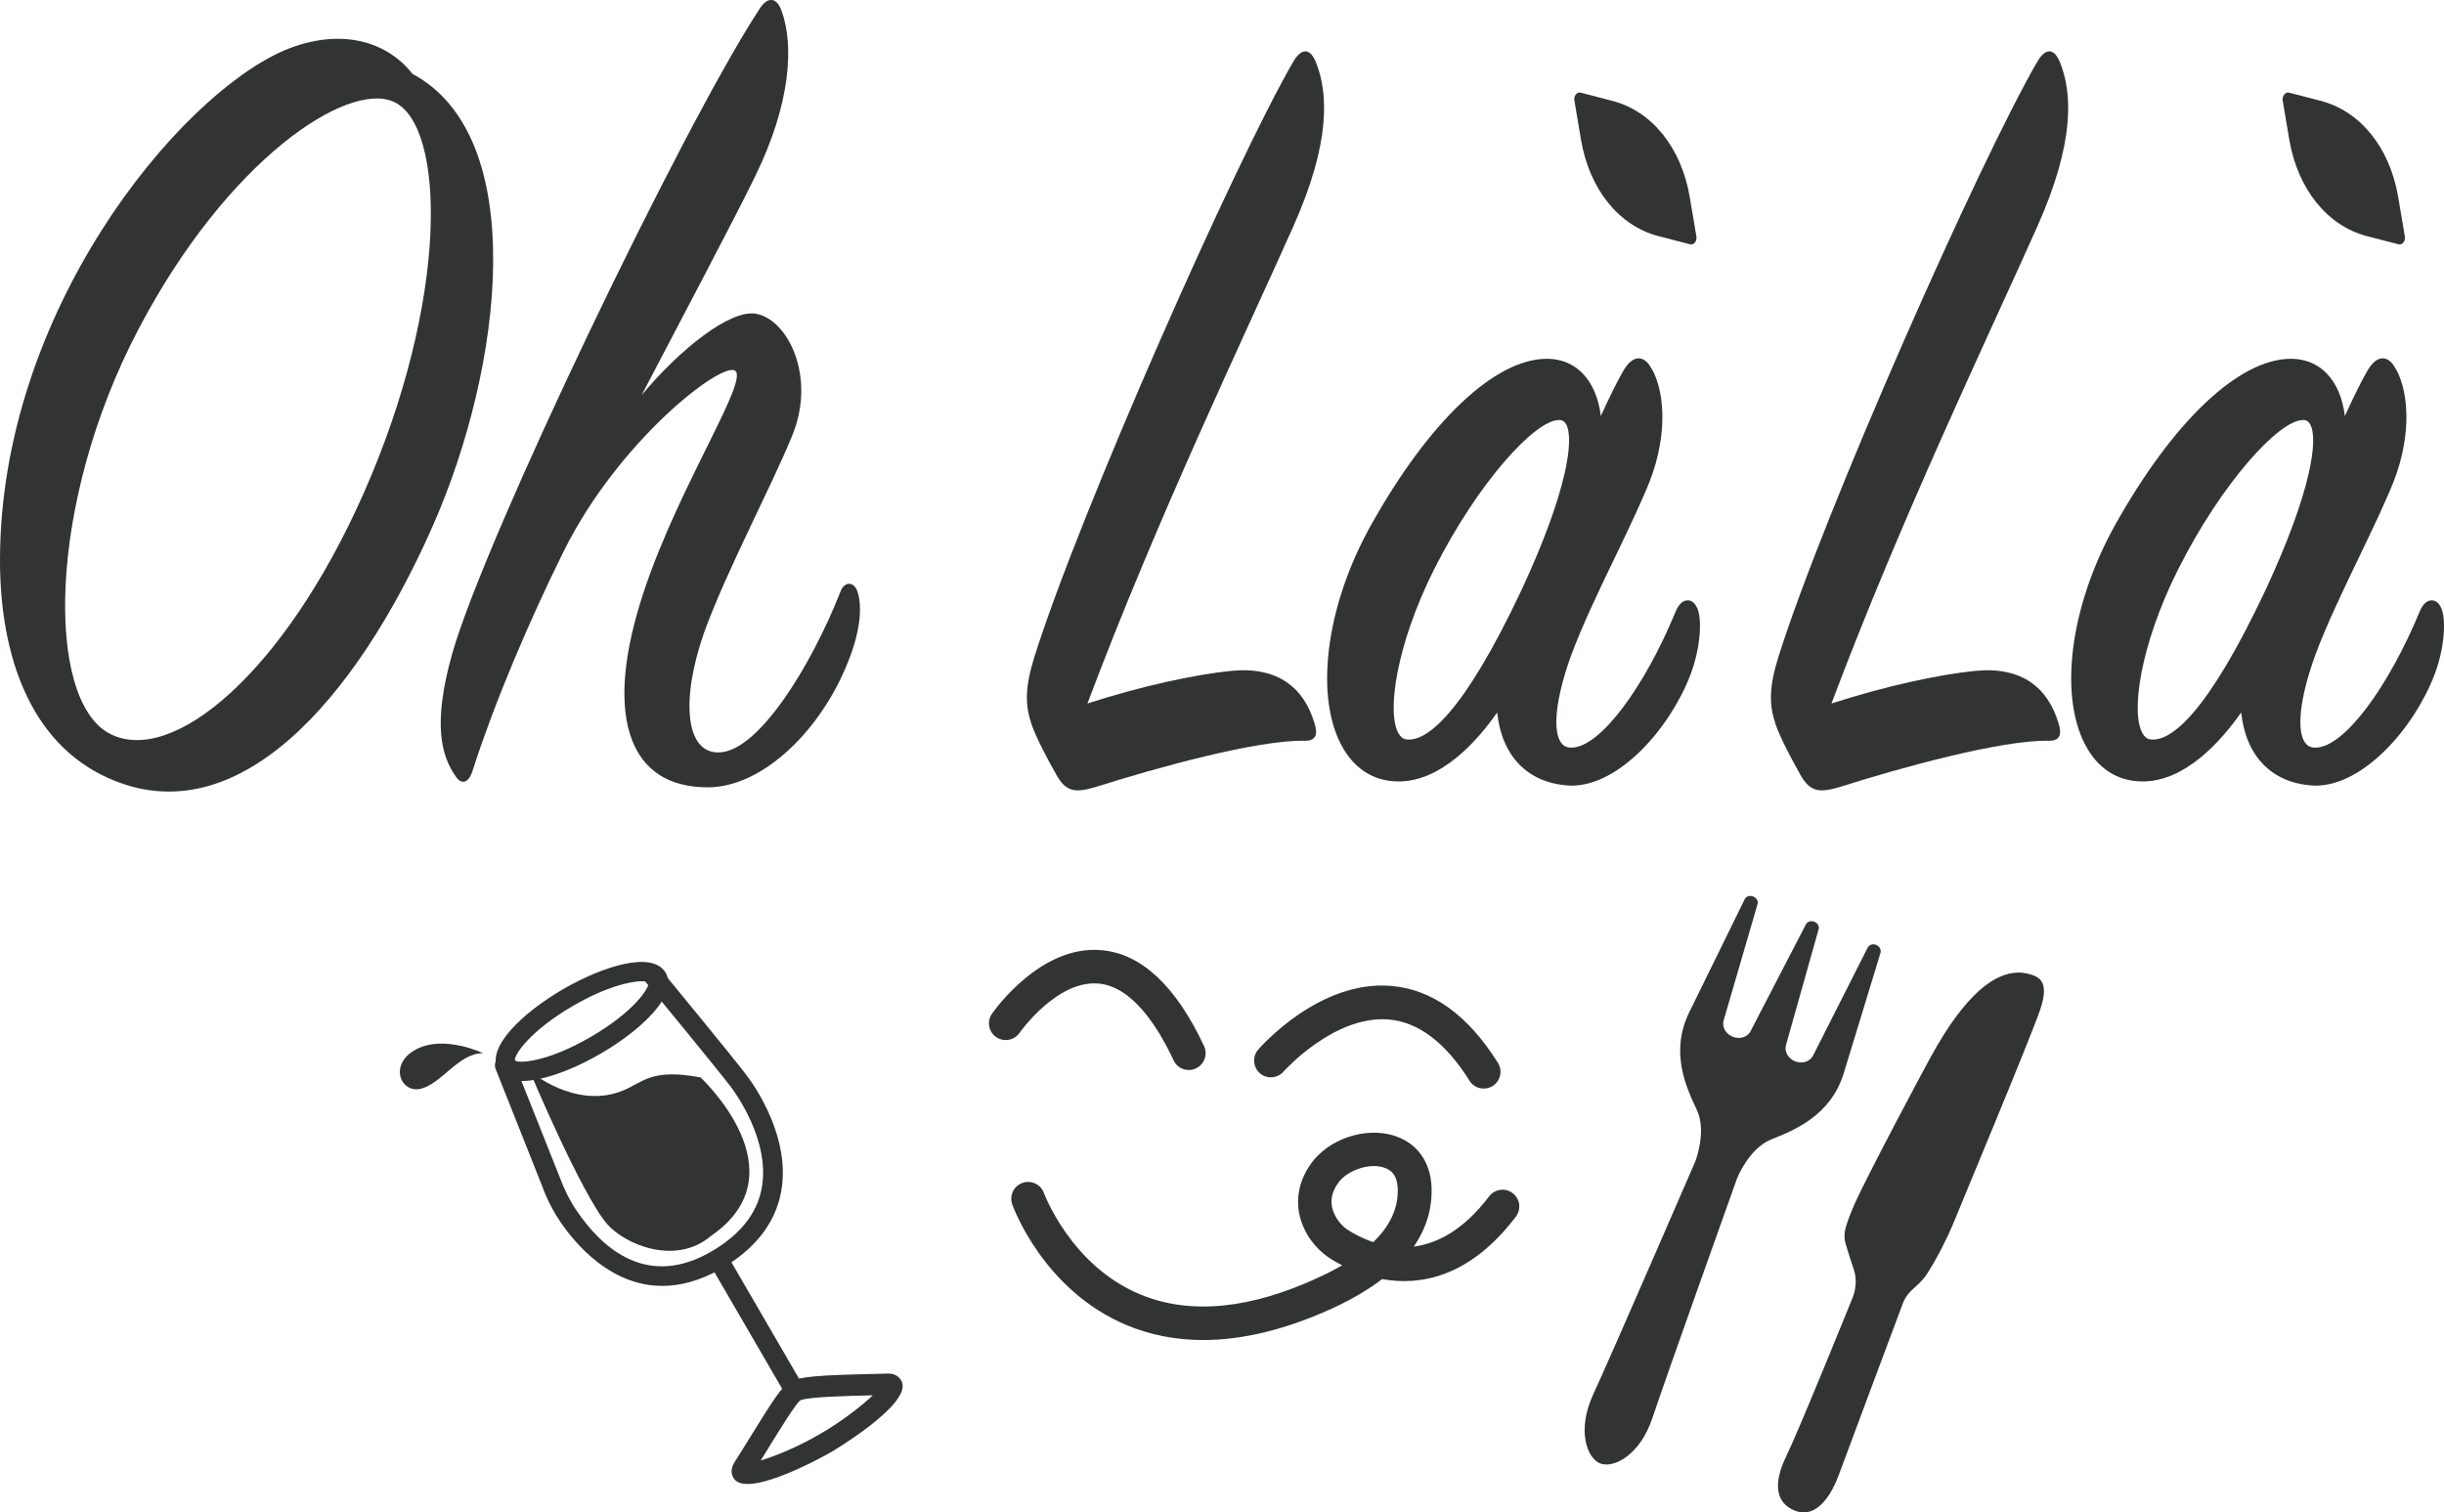 <?xml version="1.0" encoding="UTF-8"?> <!-- Generator: Adobe Illustrator 24.1.3, SVG Export Plug-In . SVG Version: 6.00 Build 0) --> <svg xmlns="http://www.w3.org/2000/svg" xmlns:xlink="http://www.w3.org/1999/xlink" version="1.1" id="レイヤー_1" x="0px" y="0px" viewBox="0 0 158 97.79" style="enable-background:new 0 0 158 97.79;" xml:space="preserve"> <style type="text/css"> .st0{fill:#323333;} </style> <g> <g> <path class="st0" d="M119.19,69.41c0.72-2.33,2-6.55,2.38-7.8c0.06-0.2-0.06-0.42-0.28-0.51c-0.22-0.09-0.45-0.01-0.55,0.18 l-3.53,6.98c-0.2,0.39-0.7,0.55-1.16,0.37c-0.45-0.18-0.71-0.64-0.59-1.05l2.11-7.49c0.06-0.2-0.07-0.41-0.28-0.49 c-0.21-0.08-0.45-0.01-0.54,0.17l-3.58,6.91c-0.2,0.39-0.7,0.54-1.15,0.36c-0.46-0.18-0.71-0.64-0.59-1.06l2.19-7.51 c0.06-0.2-0.06-0.42-0.28-0.5c-0.22-0.09-0.46-0.01-0.55,0.18c-0.57,1.17-2.52,5.13-3.59,7.32c-1.27,2.59-0.16,4.9,0.5,6.31 c0.66,1.41-0.11,3.34-0.11,3.34s-5.48,12.65-6.58,15.02c-1.1,2.37-0.4,4.16,0.44,4.49c0.84,0.33,2.57-0.49,3.39-2.98 c0.82-2.48,5.46-15.46,5.46-15.46s0.76-1.93,2.2-2.51C115.95,73.1,118.34,72.17,119.19,69.41"></path> <path class="st0" d="M116.03,97.68c-1.26-0.5-1.4-1.78-0.55-3.52c0.85-1.75,4.26-10.18,4.26-10.18s0.44-0.91,0.1-1.9 c-0.19-0.57-0.39-1.2-0.51-1.61c-0.11-0.35-0.11-0.71-0.02-1.05c0.09-0.34,0.27-0.84,0.58-1.56c0.73-1.65,4.76-9.28,5.35-10.26 c0.97-1.63,3.38-5.49,6.09-4.57c0.72,0.21,1.09,0.72,0.55,2.3c-0.63,1.84-5.42,13.32-5.67,13.94c-0.25,0.62-1.02,2.18-1.63,3.1 c-0.6,0.91-1.19,0.97-1.56,1.9c-0.15,0.37-4.06,10.88-4.19,11.22C118.5,96.35,117.57,98.29,116.03,97.68"></path> <path class="st0" d="M77.78,86.65c-1.75,0-3.4-0.32-4.94-0.96c-5.37-2.25-7.32-7.59-7.4-7.81c-0.2-0.57,0.09-1.19,0.66-1.39 c0.56-0.2,1.19,0.09,1.39,0.66c0.03,0.07,1.75,4.69,6.22,6.55c3.23,1.34,7.13,0.96,11.61-1.13c0.52-0.24,1-0.49,1.45-0.75 c-0.34-0.17-0.61-0.34-0.82-0.47c-0.77-0.5-1.7-1.53-1.96-2.89c-0.21-1.1,0.05-2.21,0.76-3.21c1.12-1.58,3.46-2.39,5.32-1.83 c1.51,0.45,2.41,1.67,2.48,3.36c0.04,1.1-0.2,2.44-1.15,3.83c1.51-0.2,3.21-1.06,4.87-3.25c0.36-0.48,1.05-0.57,1.52-0.21 c0.48,0.36,0.57,1.04,0.21,1.52c-3.01,3.97-6.24,4.48-8.65,4.04c-0.82,0.63-1.84,1.25-3.1,1.84 C83.21,85.95,80.38,86.65,77.78,86.65 M88.83,75.4c-0.87,0-1.86,0.44-2.32,1.09c-0.37,0.52-0.5,1.03-0.4,1.55 c0.13,0.65,0.6,1.21,1.01,1.48c0.4,0.26,0.97,0.57,1.66,0.8c1.1-1.06,1.63-2.23,1.58-3.47c-0.03-0.75-0.32-1.18-0.92-1.36 C89.25,75.43,89.05,75.4,88.83,75.4"></path> <path class="st0" d="M76.85,69.19c-0.41,0-0.8-0.23-0.98-0.63c-1.01-2.16-2.67-4.77-4.85-4.96c-2.7-0.24-5.08,3.15-5.11,3.19 c-0.34,0.49-1.02,0.61-1.51,0.27c-0.49-0.34-0.61-1.02-0.27-1.51c0.13-0.18,3.12-4.46,7.07-4.11c2.58,0.22,4.81,2.3,6.64,6.2 c0.25,0.54,0.02,1.19-0.52,1.44C77.16,69.16,77,69.19,76.85,69.19"></path> <path class="st0" d="M95.92,70.39c-0.36,0-0.72-0.18-0.92-0.51c-1.55-2.47-3.32-3.81-5.26-3.96c-3.52-0.26-6.73,3.34-6.76,3.37 c-0.39,0.45-1.08,0.5-1.53,0.11c-0.45-0.39-0.5-1.08-0.11-1.53c0.16-0.18,3.93-4.49,8.56-4.12c2.67,0.21,5,1.88,6.94,4.98 c0.32,0.51,0.16,1.18-0.35,1.5C96.31,70.34,96.11,70.39,95.92,70.39"></path> <path class="st0" d="M48.33,95.96c-0.35,0-0.63-0.08-0.81-0.26c-0.22-0.23-0.35-0.65-0.04-1.14c0.36-0.56,0.72-1.15,1.08-1.73 c1.38-2.24,1.99-3.18,2.5-3.48c0.59-0.34,2.06-0.43,5.14-0.5c0.45-0.01,0.85-0.02,1.17-0.03c0.56-0.03,0.87,0.3,0.96,0.61 c0.43,1.5-4.57,4.45-4.62,4.48C53.66,93.94,50.12,95.96,48.33,95.96 M56.42,90.23c-0.06,0-0.13,0-0.19,0 c-1.3,0.03-4.01,0.09-4.49,0.32c-0.3,0.22-1.29,1.83-2.02,3.01c-0.18,0.29-0.36,0.59-0.54,0.88c0.93-0.28,2.39-0.87,3.83-1.71 C54.48,91.88,55.72,90.89,56.42,90.23 M57.42,90.2L57.42,90.2l-0.03-0.69L57.42,90.2z M57.39,89.51L57.39,89.51L57.39,89.51z"></path> <path class="st0" d="M51.34,90.51c-0.22,0-0.43-0.11-0.55-0.32l-4.89-8.42c-0.18-0.3-0.07-0.69,0.23-0.87 c0.3-0.17,0.69-0.07,0.87,0.23l4.89,8.42c0.18,0.3,0.07,0.69-0.23,0.87C51.56,90.48,51.45,90.51,51.34,90.51"></path> <path class="st0" d="M42.82,83.15c-3.33,0-5.61-2.69-6.59-4.14c-0.49-0.72-0.9-1.52-1.21-2.39l-2.98-7.5 c-0.13-0.33,0.03-0.69,0.35-0.82c0.33-0.13,0.69,0.03,0.82,0.35l2.99,7.51c0.29,0.79,0.65,1.5,1.08,2.13 c1.71,2.52,4.62,5.02,8.72,2.63c1.82-1.06,2.91-2.41,3.23-4.02c0.62-3.09-1.72-6.28-1.99-6.63c-0.9-1.18-5.41-6.66-5.45-6.71 c-0.22-0.27-0.18-0.67,0.09-0.89c0.27-0.22,0.67-0.18,0.89,0.09c0.19,0.23,4.57,5.55,5.48,6.75c0.5,0.65,2.94,4.09,2.23,7.65 c-0.4,1.98-1.69,3.62-3.84,4.87C45.25,82.83,43.97,83.15,42.82,83.15"></path> <path class="st0" d="M33.78,69.9c-0.93,0-1.37-0.36-1.57-0.71c-0.83-1.43,1.59-3.72,4.2-5.23c2.61-1.51,5.79-2.49,6.62-1.06 c0.28,0.47,0.35,1.32-0.87,2.66c-0.79,0.87-1.98,1.79-3.33,2.57c-1.35,0.79-2.73,1.36-3.88,1.62 C34.49,69.85,34.11,69.9,33.78,69.9 M41.5,63.45c-0.75,0-2.34,0.36-4.47,1.6c-2.8,1.63-3.82,3.2-3.74,3.52 c0.23,0.22,2.1,0.11,4.9-1.52c2.78-1.61,3.8-3.17,3.74-3.51C41.88,63.48,41.73,63.45,41.5,63.45 M41.95,63.54L41.95,63.54 L41.95,63.54z"></path> <path class="st0" d="M45.29,69.67c0,0,6.64,6.15,0.66,10.26c-2.29,1.93-5.55,0.54-6.7-0.78c-1.66-1.92-5.01-9.9-5.01-9.9 s2.94,2.53,6.03,1.27C41.61,69.97,42.09,69.07,45.29,69.67"></path> <path class="st0" d="M31.23,68.1c0,0-2.53-1.21-4.34-0.24c-1.81,0.97-0.97,2.9,0.36,2.53C28.58,70.03,29.66,68.1,31.23,68.1"></path> </g> <g> <path class="st0" d="M26.67,4.78c-1.71-2.18-4.77-3.01-8.32-1.51C11.44,6.28,0,20.21,0,36.23c0,6.17,1.96,11.81,6.97,14.07 C15.3,54.07,23,45.26,27.96,34.05C32.55,23.67,34.26,8.84,26.67,4.78 M23.49,31.94c-5.14,11.59-12.36,17.61-16.4,15.5 c-4.16-2.18-4.04-14.9,1.84-26.11c5.75-10.99,13.52-16.1,16.52-14.75C28.82,8.09,29.06,19.38,23.49,31.94"></path> <path class="st0" d="M54.33,38.27c-1.9,4.82-5.26,10.23-7.77,10.38c-2.26,0.15-2.57-3.39-1.04-7.75 c1.41-3.91,4.34-9.41,5.69-12.72c1.59-3.84-0.31-7.6-2.39-7.9c-1.65-0.23-4.83,2.26-7.34,5.27c2.63-5.04,5.87-11.14,7.34-14.15 c2.32-4.74,2.51-8.5,1.71-10.69c-0.31-0.9-0.92-0.98-1.47-0.07c-4.96,7.6-17.68,34.09-19.82,41.61c-1.28,4.52-0.73,6.62,0.24,7.98 c0.37,0.53,0.8,0.38,1.04-0.3c1.47-4.59,3.73-9.86,5.93-14.3c3.55-7.15,10.22-12.27,11.07-11.66c0.98,0.68-4.34,8.5-6.36,15.8 c-1.84,6.55-0.55,11.14,4.59,11.14c3.61,0,7.34-3.76,9.05-8.05c0.92-2.26,0.92-3.84,0.61-4.67 C55.18,37.59,54.57,37.59,54.33,38.27"></path> <path class="st0" d="M85.1,4.1c-0.37-0.98-0.92-1.05-1.47-0.15c-3.73,6.4-13.83,29.2-16.76,38.53c-0.61,1.96-0.61,3.09-0.18,4.36 c0.31,0.9,1.04,2.26,1.59,3.24c0.67,1.2,1.28,1.2,2.75,0.75c3.55-1.13,10.28-3.01,13.34-2.93c0.8,0,0.8-0.53,0.61-1.13 c-0.67-2.26-2.33-3.69-5.38-3.39c-2.32,0.23-5.81,0.98-9.3,2.11c4.53-12.04,10.09-23.63,13.28-30.78 C86.08,9.14,85.83,5.98,85.1,4.1"></path> <path class="st0" d="M109.12,38.82c-0.21,0-0.51,0.1-0.76,0.65c-2.07,5.03-4.88,8.76-6.68,8.87c-0.33,0.02-0.57-0.07-0.74-0.29 c-0.6-0.77-0.36-2.93,0.62-5.64c0.7-1.91,1.82-4.25,2.91-6.51c0.85-1.77,1.65-3.45,2.17-4.75c1.28-3.28,0.91-6.18,0.03-7.48 c-0.21-0.34-0.48-0.5-0.75-0.5c-0.36,0.01-0.69,0.3-1.03,0.9l0,0c-0.4,0.71-0.84,1.61-1.4,2.83c-0.14-1.16-0.55-2.11-1.19-2.77 c-0.6-0.61-1.39-0.93-2.29-0.93c-3.36,0-7.61,4.02-11.38,10.76c-2.98,5.33-3.69,11.3-1.75,14.51c0.82,1.35,2.04,2.06,3.54,2.06 c2.72,0,5.02-2.53,6.37-4.46c0.29,2.8,1.95,4.54,4.57,4.72c0.08,0.01,0.17,0.01,0.25,0.01c3.05,0,6.32-3.65,7.67-7.16 c0.67-1.77,0.74-3.5,0.48-4.23C109.58,38.94,109.31,38.82,109.12,38.82 M98.36,38.16c-3.8,8.06-6.11,9.73-7.35,9.66 c-0.25-0.01-0.43-0.12-0.58-0.37c-0.81-1.31-0.17-5.74,2.27-10.61c2.83-5.63,6.54-9.68,8.08-9.68c0.03,0,0.06,0,0.09,0 c0.16,0.02,0.28,0.11,0.38,0.28C101.77,28.38,101.34,31.75,98.36,38.16"></path> <path class="st0" d="M133.2,4.1c-0.37-0.98-0.92-1.05-1.47-0.15c-3.73,6.4-13.83,29.2-16.76,38.53c-0.61,1.96-0.61,3.09-0.18,4.36 c0.31,0.9,1.04,2.26,1.59,3.24c0.67,1.2,1.28,1.2,2.75,0.75c3.55-1.13,10.28-3.01,13.34-2.93c0.8,0,0.8-0.53,0.61-1.13 c-0.67-2.26-2.33-3.69-5.38-3.39c-2.32,0.23-5.81,0.98-9.3,2.11c4.53-12.04,10.09-23.63,13.28-30.78 C134.18,9.14,133.94,5.98,133.2,4.1"></path> <path class="st0" d="M157.86,39.42c-0.17-0.48-0.44-0.59-0.64-0.6c-0.21,0-0.51,0.1-0.76,0.65c-2.08,5.03-4.88,8.76-6.68,8.87 c-0.33,0.03-0.57-0.07-0.74-0.29c-0.6-0.77-0.36-2.93,0.62-5.64c0.7-1.91,1.82-4.25,2.91-6.51c0.85-1.77,1.65-3.45,2.17-4.75 c1.28-3.28,0.91-6.18,0.03-7.48c-0.21-0.34-0.47-0.5-0.75-0.5c-0.36,0.01-0.69,0.3-1.03,0.9l0,0c-0.4,0.71-0.84,1.61-1.4,2.83 c-0.14-1.16-0.55-2.12-1.19-2.77c-0.6-0.61-1.39-0.93-2.29-0.93c-3.36,0-7.61,4.02-11.38,10.76c-2.97,5.33-3.69,11.3-1.75,14.51 c0.82,1.35,2.04,2.06,3.54,2.06c2.72,0,5.01-2.53,6.37-4.46c0.29,2.8,1.95,4.54,4.57,4.72c0.08,0.01,0.17,0.01,0.25,0.01 c3.05,0,6.32-3.65,7.67-7.16C158.05,41.89,158.12,40.15,157.86,39.42 M146.46,38.16c-3.8,8.06-6.1,9.73-7.35,9.66 c-0.25-0.01-0.43-0.12-0.58-0.37c-0.81-1.31-0.17-5.74,2.27-10.61c2.83-5.63,6.54-9.68,8.08-9.68c0.03,0,0.06,0,0.09,0 c0.16,0.02,0.28,0.11,0.38,0.28C149.88,28.38,149.44,31.75,146.46,38.16"></path> <path class="st0" d="M107.22,15.27l2.05,0.53c0.23,0.06,0.45-0.22,0.4-0.5l-0.43-2.55c-0.54-3.2-2.44-5.56-5.01-6.23l-2.05-0.53 c-0.23-0.06-0.45,0.22-0.4,0.5l0.43,2.55C102.75,12.23,104.65,14.6,107.22,15.27"></path> <path class="st0" d="M153.02,15.27l2.05,0.53c0.23,0.06,0.45-0.22,0.4-0.5l-0.43-2.55c-0.54-3.2-2.44-5.56-5.01-6.23l-2.05-0.53 c-0.23-0.06-0.45,0.22-0.41,0.5l0.43,2.55C148.55,12.23,150.45,14.6,153.02,15.27"></path> </g> </g> </svg> 